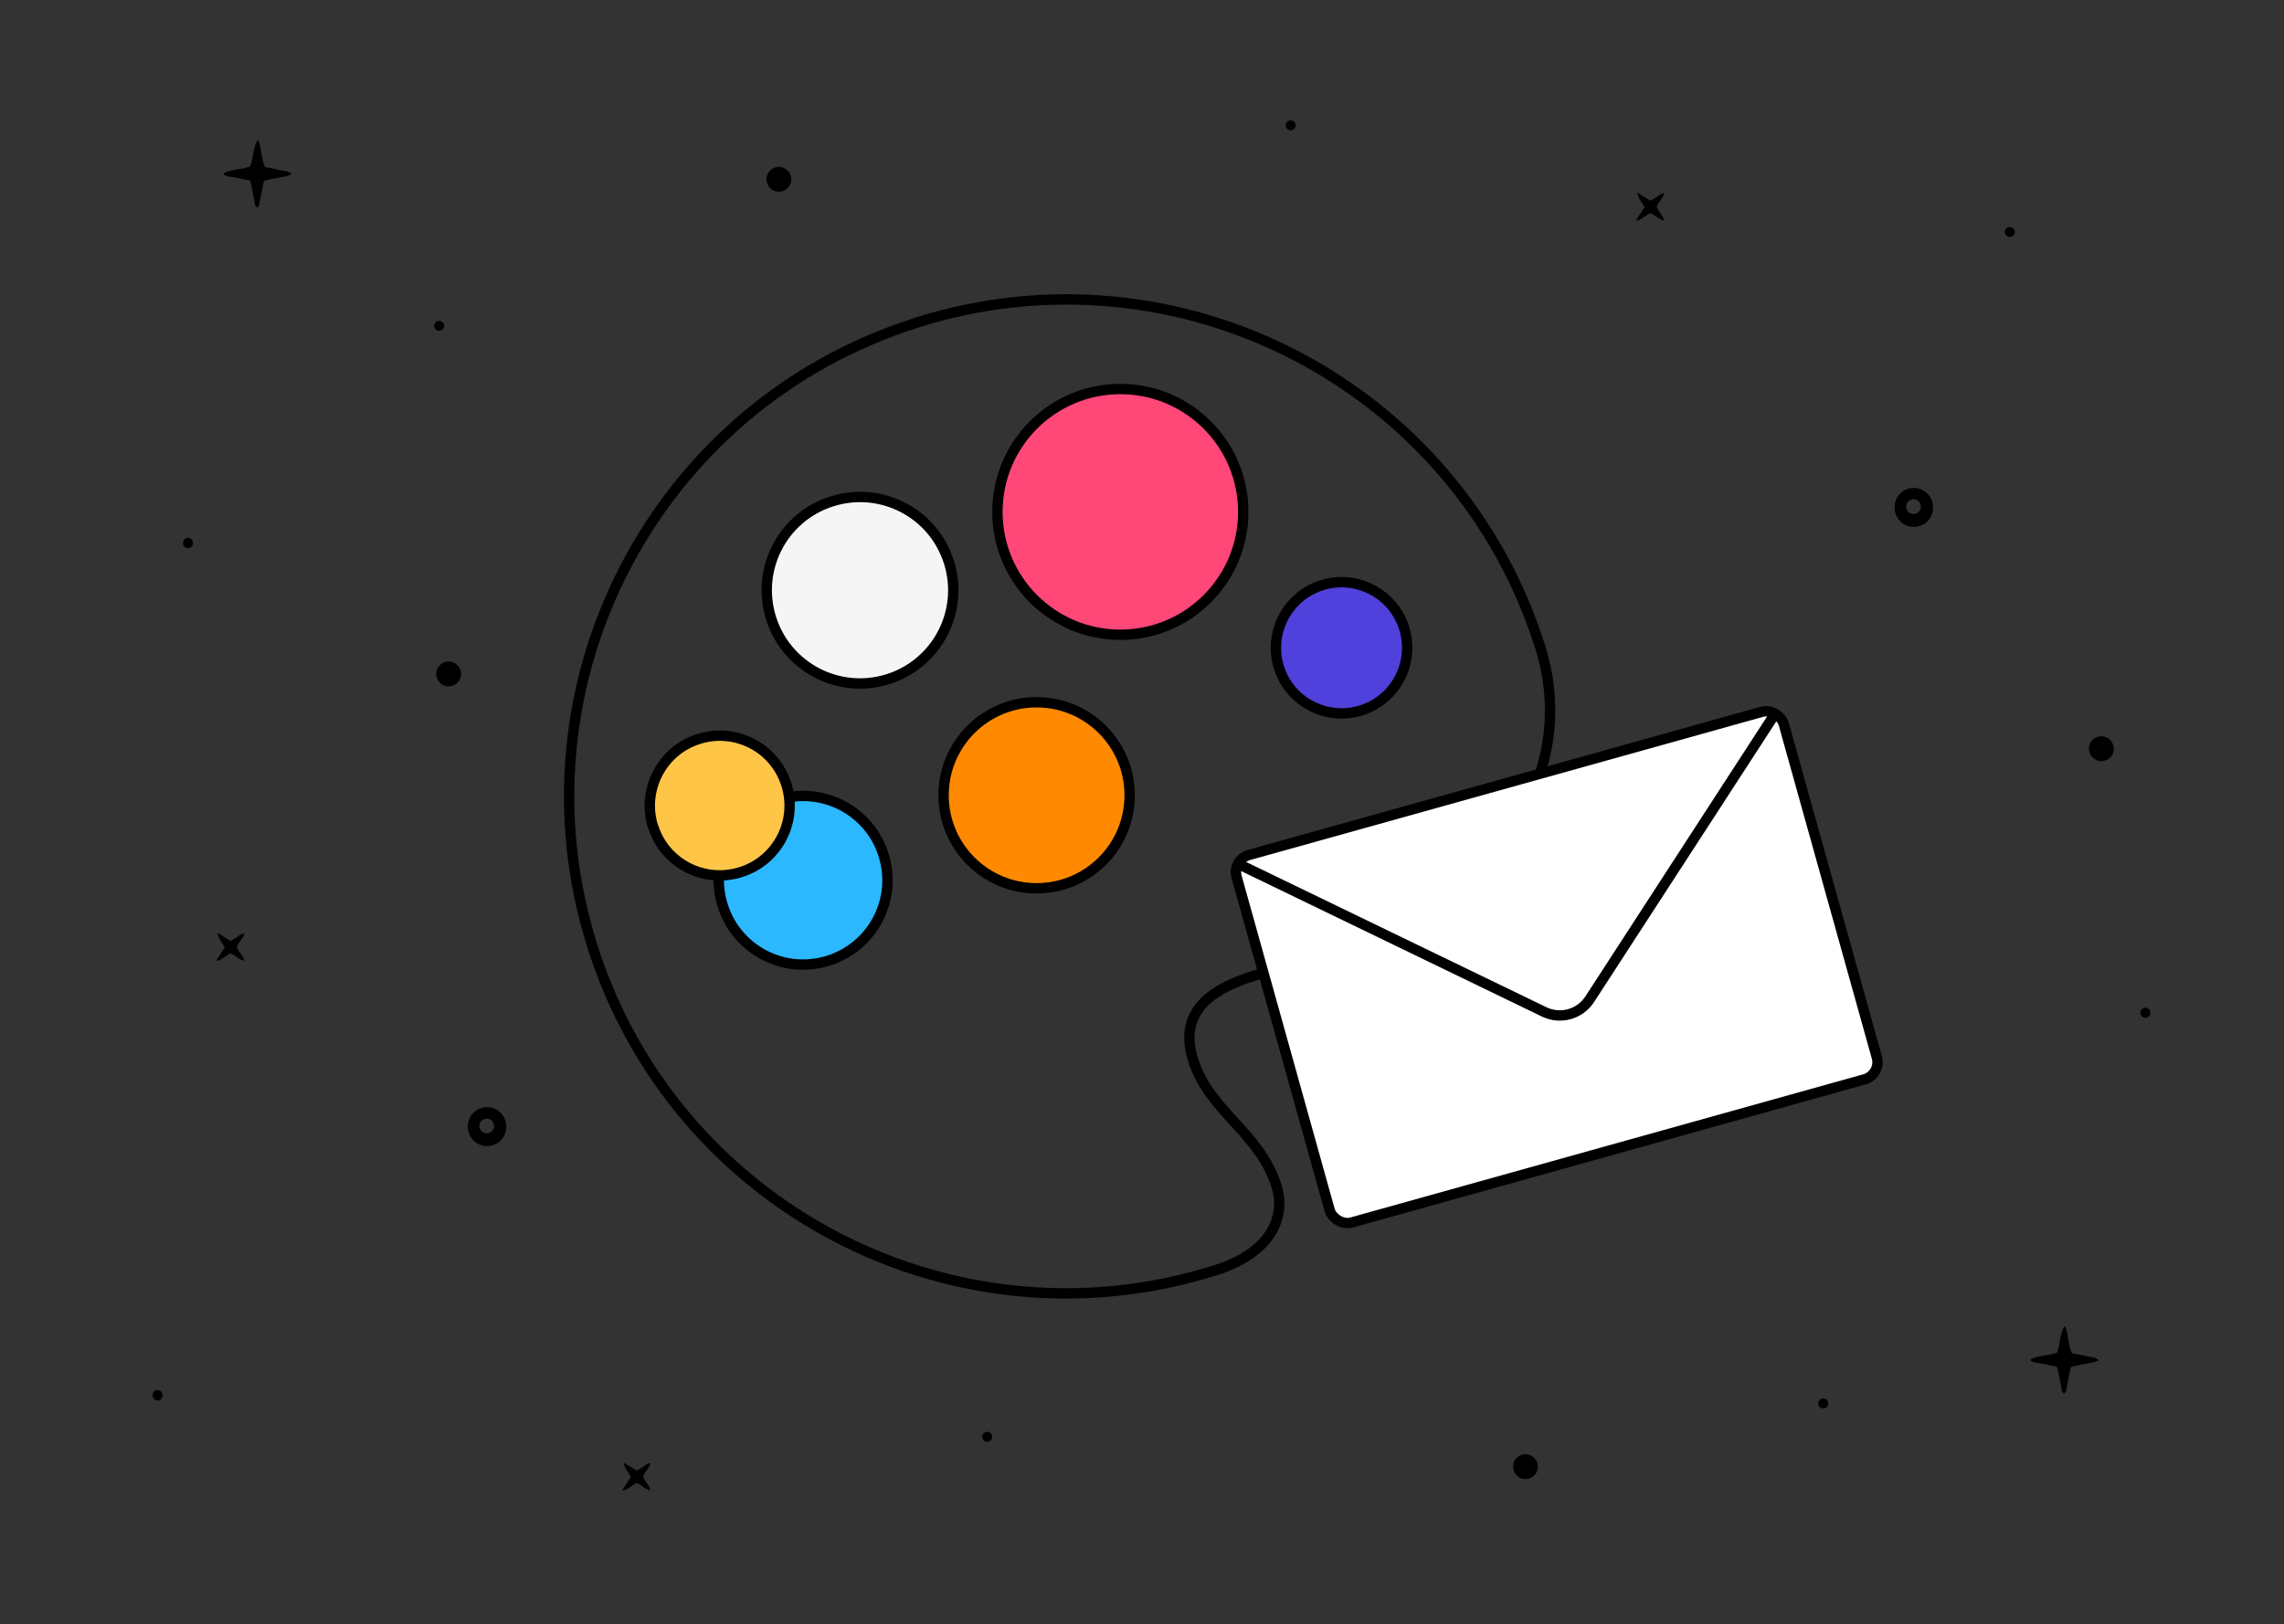 <?xml version="1.0" encoding="UTF-8"?>
<svg xmlns="http://www.w3.org/2000/svg" version="1.1" viewBox="0 0 1323.1 941">
  <rect x="0" y="0" width="1323.1" height="941" fill="#333333" stroke="none"/>
  <defs>
    <style>
      .cls-1, .cls-2 {
        fill: none;
      }

      .cls-1, .cls-2, .cls-3, .cls-4, .cls-5, .cls-6, .cls-7, .cls-8, .cls-9 {
        stroke: #000;
        stroke-linejoin: round;
        stroke-width: 6px;
      }

      .cls-1, .cls-2, .cls-3, .cls-5, .cls-6, .cls-7, .cls-8, .cls-9 {
        stroke-linecap: round;
      }

      .cls-2, .cls-5, .cls-6, .cls-8, .cls-9 {
        fill-rule: evenodd;
      }

      .cls-10 {
        isolation: isolate;
      }

      .cls-3 {
        fill: #ff4778;
      }

      .cls-4 {
        fill: #fff;
      }

      .cls-5 {
        fill: #f5f5f5;
      }

      .cls-6 {
        fill: #ffc547;
      }

      .cls-6, .cls-8 {
        mix-blend-mode: multiply;
      }

      .cls-7 {
        fill: #ff8900;
      }

      .cls-8 {
        fill: #2bb8ff;
      }

      .cls-9 {
        fill: #5041dc;
      }
    </style>
  </defs>
  <!-- Generator: Adobe Illustrator 28.7.1, SVG Export Plug-In . SVG Version: 1.2.0 Build 142)  -->
  <g class="cls-10">
    <g id="Capa_1">
      <path d="M1108.3,282.7h0c-5.9.2-10.7,5-10.8,11,0,0,0,.2,0,.3,0,6.2,4.8,11.2,11,11.3,6.2,0,11.2-4.8,11.3-11v-.7c-.2-6.2-5.3-11-11.4-10.9ZM1108.4,297.8c-2.3,0-4.2-1.9-4.2-4.3,0-2.3,1.9-4.2,4.3-4.2h.4c2.3.3,3.9,2.2,3.8,4.5-.1,2.3-2,4-4.3,4Z"/>
      <path d="M281.8,641.5h0c-5.9.2-10.7,5-10.8,11,0,0,0,.2,0,.3,0,6.2,4.8,11.2,11,11.3,6.2,0,11.2-4.8,11.3-11v-.7c-.2-6.2-5.3-11-11.4-10.9ZM281.9,656.7c-2.3,0-4.2-1.9-4.2-4.3,0-2.3,1.9-4.2,4.3-4.2h.4c2.3.3,3.9,2.2,3.8,4.5-.1,2.3-2,4-4.3,4Z"/>
      <path d="M952.7,119.9l-5.1,8c.8-.1,1.7-.3,2.4-.6l5.8-3.8c3,.8,4.9,3.6,8.1,4.3-.4-3.3-3.4-5-4.1-8,.7-2.7,3.4-4.6,4.3-7.8-2,0-3,1.2-4.2,2l-3.8,2.3-7.6-4.7q.4,2.5,1.7,4.4l2.5,3.9h0Z"/>
      <path d="M365.5,855.7l-5.1,8c.8-.1,1.7-.3,2.4-.6l5.8-3.8c3,.8,4.9,3.6,8.1,4.3-.4-3.3-3.4-5-4.1-8,.7-2.7,3.4-4.6,4.3-7.8-2,0-3,1.2-4.2,2l-3.8,2.3-7.6-4.7q.4,2.5,1.7,4.4l2.5,3.9h0Z"/>
      <path d="M130.2,548.8l-5.1,8c.8-.1,1.7-.3,2.4-.6l5.8-3.8c3,.8,4.9,3.6,8.1,4.3-.4-3.3-3.4-5-4.1-8,.7-2.7,3.4-4.6,4.3-7.8-2,0-3,1.2-4.2,2l-3.8,2.3-7.6-4.7q.4,2.5,1.7,4.4l2.5,3.9h0Z"/>
      <path d="M149.1,120.2c1.4-1.2,1.2-3,1.6-4.6.5-1.8.7-3.8,1.1-5.6l1.1-5.1c1-.4,2.1-.7,3.2-.9l10.2-2c1-.3,1.9-.7,2.7-1.2-2.4-2.1-5.3-1.8-7.7-2.4-2.4-.7-5.2-1.1-7.8-1.6-2.3-5-1.8-10.7-4-15.8q-1.7,1.8-2.8,7.7c-.3,2.6-.9,5.2-1.8,7.7-5,2.1-10.5,1.4-15.2,3.9,0,0,0,.3-.2.7,2.3,1.6,5,1.4,7.5,2,2.5.6,5.2,1.1,7.8,1.6.4,1.1.7,2.2.9,3.3.7,3.2,1.2,6.4,1.9,9.7.1.9.1,2.1,1.6,2.6h0Z"/>
      <path d="M1195.8,807.5c1.4-1.2,1.2-3,1.6-4.6.5-1.8.7-3.8,1.1-5.6l1.1-5.1c1-.4,2.1-.7,3.2-.9l10.2-2c1-.3,1.9-.7,2.7-1.2-2.4-2.1-5.3-1.8-7.7-2.4-2.4-.7-5.2-1.1-7.8-1.6-2.3-5-1.8-10.7-4-15.8q-1.7,1.8-2.8,7.7c-.3,2.6-.9,5.2-1.8,7.7-5,2.1-10.5,1.4-15.2,3.9,0,0,0,.3-.2.7,2.3,1.6,5,1.4,7.5,2,2.5.6,5.2,1.1,7.8,1.6.4,1.1.7,2.2.9,3.3.7,3.2,1.2,6.4,1.9,9.7.1.9.1,2.1,1.6,2.6h0Z"/>
      <path d="M108.9,311.6c-1.7,0-3,1.5-2.9,3.2,0,1.5,1.3,2.8,2.9,2.9,1.7,0,3-1.5,2.9-3.2,0-1.5-1.3-2.8-2.9-2.9Z"/>
      <path d="M91.3,805.4c-1.7,0-3,1.5-2.9,3.2,0,1.5,1.3,2.8,2.9,2.9,1.7,0,3-1.5,2.9-3.2,0-1.5-1.3-2.8-2.9-2.9Z"/>
      <path d="M260,383.3c-4,0-7.3,3.1-7.3,7.1,0,4,3.1,7.3,7.1,7.3,4,0,7.3-3.1,7.3-7.1,0,0,0,0,0,0h0c0-4-3.2-7.2-7.1-7.3Z"/>
      <path d="M451.3,96.7c-4,0-7.3,3.1-7.3,7.1,0,4,3.1,7.3,7.1,7.3,4,0,7.3-3.1,7.3-7.1,0,0,0,0,0,0h0c0-4-3.2-7.2-7.1-7.3Z"/>
      <path d="M1217.4,426.6c-4,0-7.3,3.1-7.3,7.1,0,4,3.1,7.3,7.1,7.3,4,0,7.3-3.1,7.3-7.1,0,0,0,0,0,0h0c0-4-3.2-7.2-7.1-7.3Z"/>
      <path d="M883.8,842.6c-4,0-7.3,3.1-7.3,7.1,0,4,3.1,7.3,7.1,7.3,4,0,7.3-3.1,7.3-7.1,0,0,0,0,0,0h0c0-4-3.2-7.2-7.1-7.3Z"/>
      <path d="M1243,583.9c-1.6-.1-3,1.1-3.1,2.7-.1,1.6,1.1,3,2.7,3.1,1.6.1,3-1.1,3.1-2.7h0c.1-1.6-1.1-3-2.7-3.1Z"/>
      <path d="M1056.4,810.3c-1.6-.1-3,1.1-3.1,2.7-.1,1.6,1.1,3,2.7,3.1,1.6.1,3-1.1,3.1-2.7h0c.1-1.6-1.1-3-2.7-3.1Z"/>
      <path d="M572.1,829.6c-1.6-.1-3,1.1-3.1,2.7-.1,1.6,1.1,3,2.7,3.1,1.6.1,3-1.1,3.1-2.7h0c.1-1.6-1.1-3-2.7-3.1Z"/>
      <path d="M1164.5,131.5c-1.6-.1-3,1.1-3.1,2.7-.1,1.6,1.1,3,2.7,3.1,1.6.1,3-1.1,3.1-2.7h0c.1-1.6-1.1-3-2.7-3.1Z"/>
      <path d="M747.9,69.7c-1.6-.1-3,1.1-3.1,2.7-.1,1.6,1.1,3,2.7,3.1,1.6.1,3-1.1,3.1-2.7h0c.1-1.6-1.1-3-2.7-3.1Z"/>
      <path d="M254.6,185.9c-1.6-.1-3,1.1-3.1,2.7s1.1,3,2.7,3.1c1.6.1,3-1.1,3.1-2.7h0c.1-1.6-1.1-3-2.7-3.1Z"/>
    </g>
    <g id="_x32_">
      <g>
        <path class="cls-2" d="M530.8,187c151.6-48,313.3,35.9,361.3,187.5h0c24,75.7-28.5,147.4-108.8,172.9l-57.2,18.1c-20.2,6.4-44.6,18.2-34.9,48.8,9.5,30,38.4,41.7,48.2,72.8,5.9,18.5-3.7,38.9-34.9,48.8-151.6,48-313.3-35.9-361.3-187.5-48-151.6,35.9-313.3,187.5-361.3Z"/>
        <path class="cls-9" d="M788.6,411.6c20-6.3,31.1-27.7,24.8-47.7-6.3-20-27.7-31.1-47.7-24.8-20,6.3-31.1,27.7-24.8,47.7,6.3,20,27.7,31.1,47.7,24.8h0Z"/>
        <path class="cls-2" d="M663.1,346.4c28.4-9,44.2-39.3,35.2-67.8s-39.3-44.2-67.8-35.2c-28.4,9-44.2,39.3-35.2,67.8,9,28.4,39.3,44.2,67.7,35.2h0Z"/>
        <path class="cls-5" d="M514.5,393.5c28.4-9,44.2-39.3,35.2-67.8s-39.3-44.2-67.8-35.2-44.2,39.3-35.2,67.8c9,28.4,39.3,44.2,67.7,35.2h0Z"/>
        <path class="cls-8" d="M418.7,524.8c8.1,25.7,35.6,40,61.3,31.8s40-35.6,31.8-61.3c-8.1-25.7-35.6-40-61.3-31.8-25.7,8.1-40,35.6-31.8,61.3h0s0,0,0,0Z"/>
        <path class="cls-6" d="M378.4,479c6.7,21.3,29.5,33.1,50.8,26.3,21.3-6.7,33.1-29.5,26.3-50.8-6.7-21.3-29.5-33.1-50.8-26.3-21.3,6.7-33.1,29.5-26.4,50.8h0s0,0,0,0Z"/>
        <circle class="cls-3" cx="649" cy="296.6" r="71.2"/>
        <circle class="cls-7" cx="600.5" cy="460.8" r="53.9"/>
      </g>
      <g>
        <rect class="cls-4" x="737.2" y="450.1" width="329.1" height="221.1" rx="10.3" ry="10.3" transform="translate(-117.5 262.9) rotate(-15.6)"/>
        <path class="cls-1" d="M718.4,501.1l176.3,85.3c9.4,4.4,20.5,1.3,26.2-7.4l106.5-164.1"/>
      </g>
    </g>
  </g>
</svg>